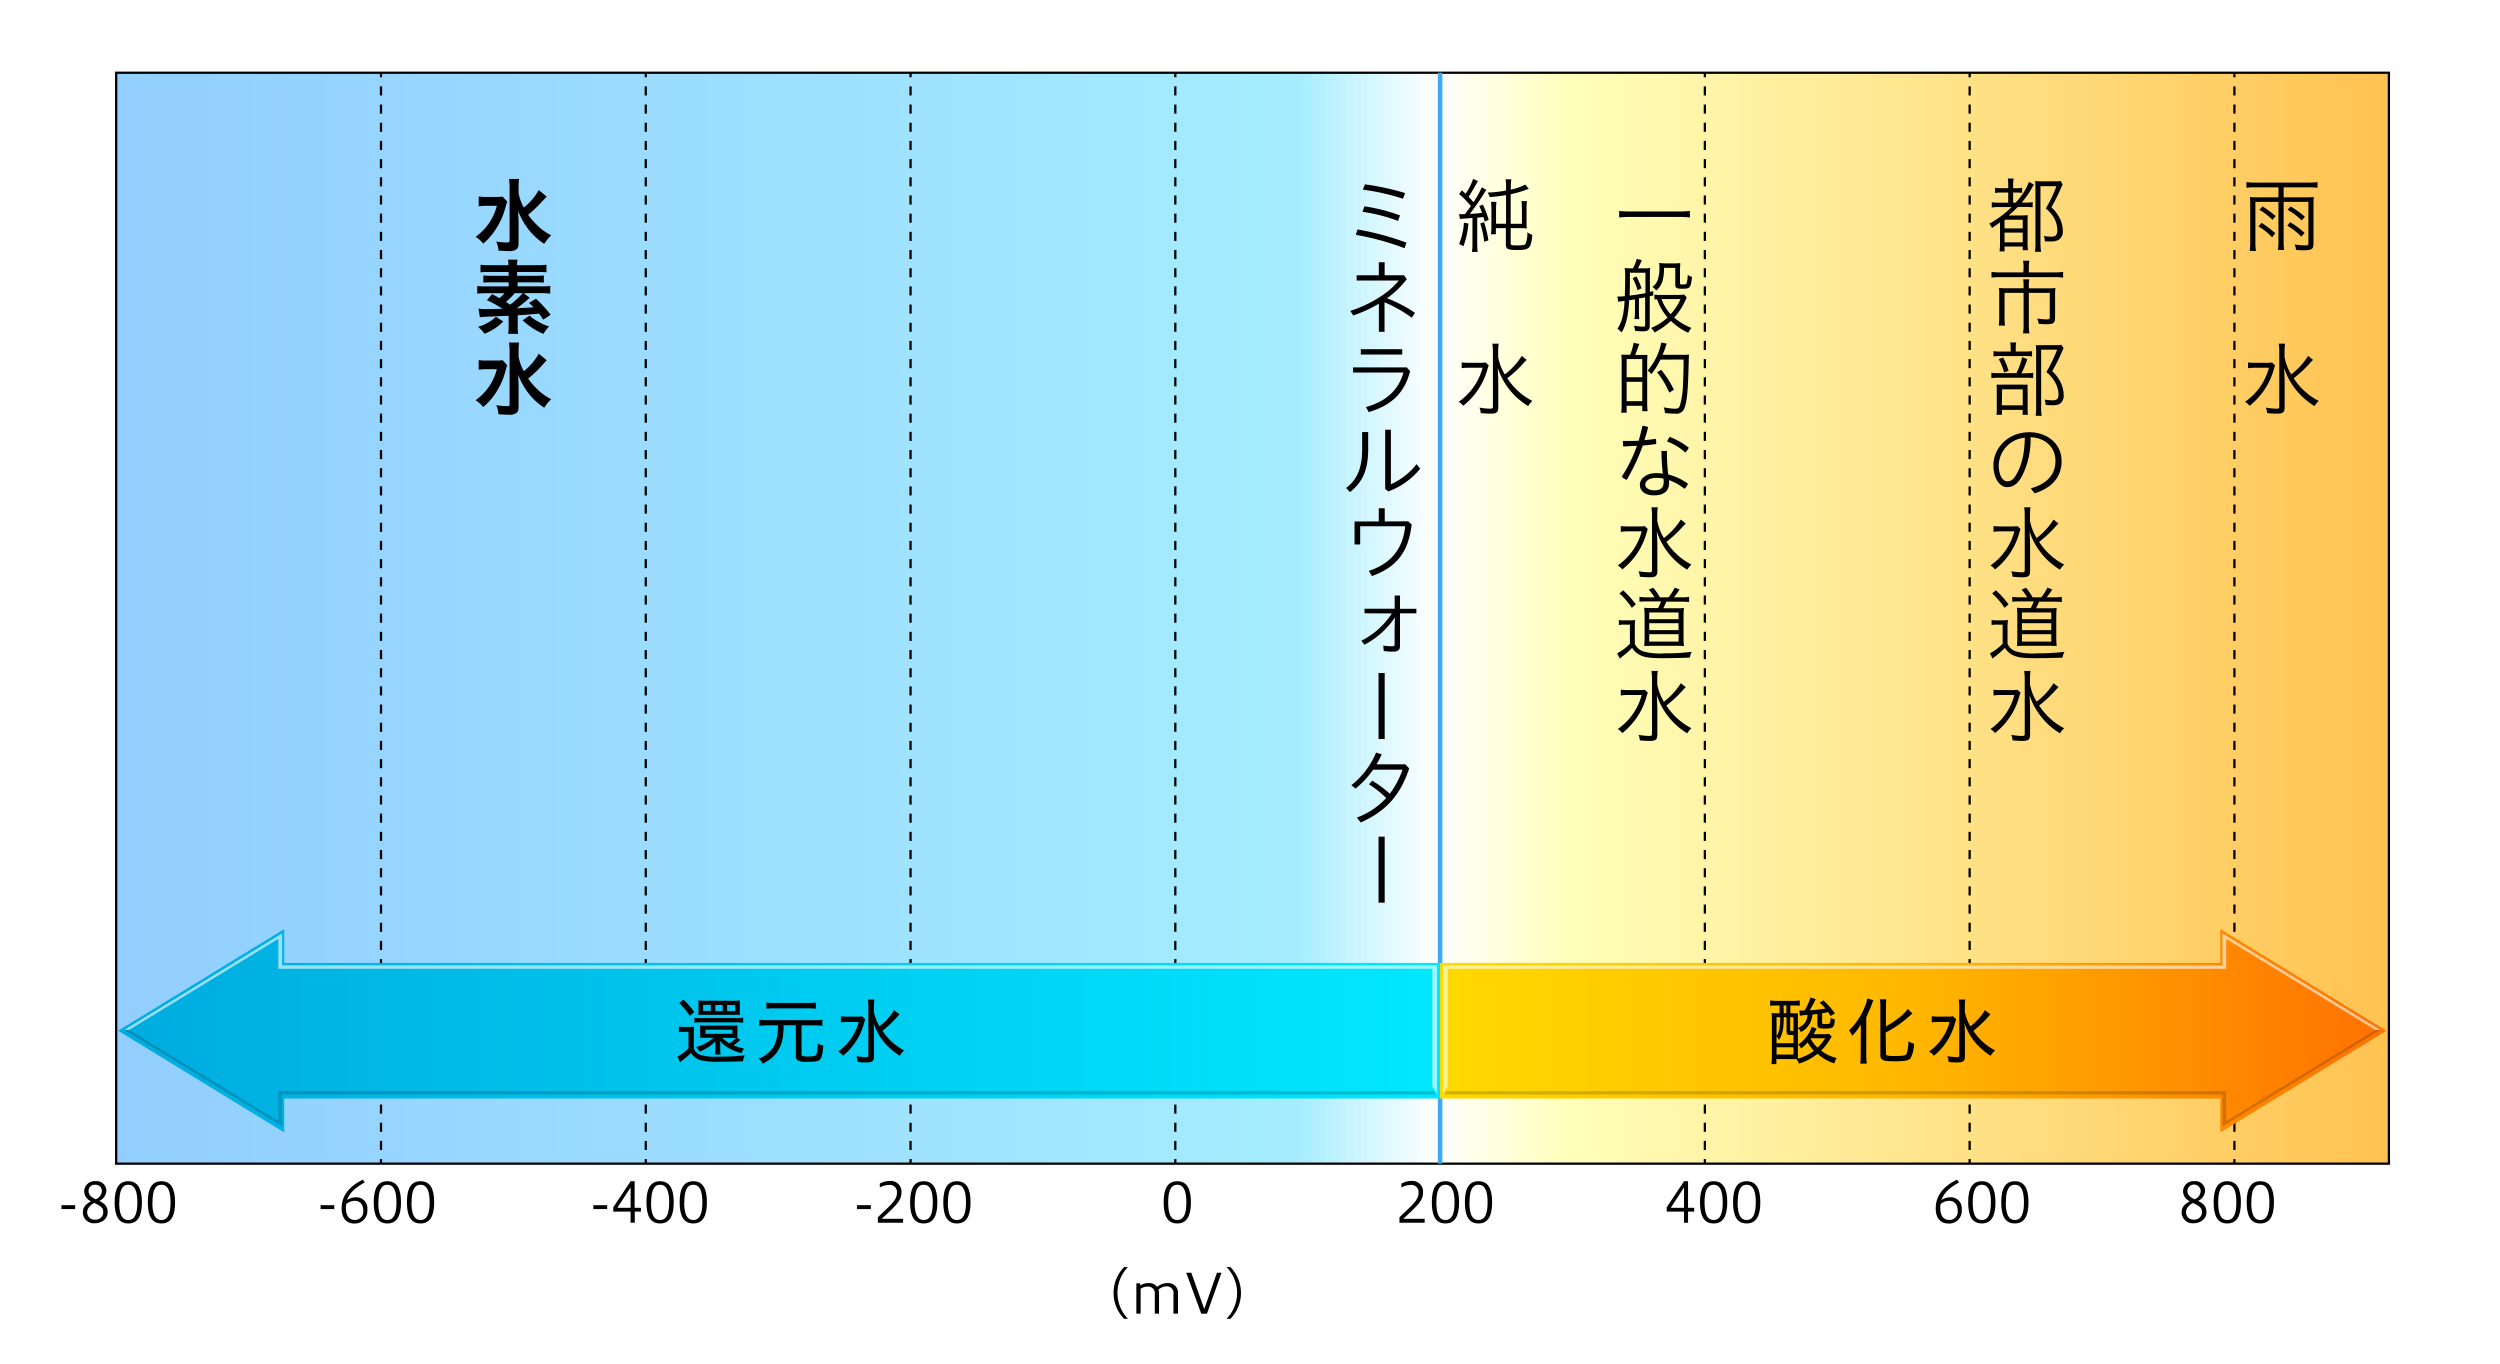 <svg xmlns="http://www.w3.org/2000/svg" xmlns:xlink="http://www.w3.org/1999/xlink" viewBox="0 0 550 300"><defs><style>.cls-1,.cls-7{fill:#fff;}.cls-2,.cls-3,.cls-4{stroke:#000;stroke-width:0.5px;}.cls-2,.cls-3,.cls-4,.cls-5{stroke-miterlimit:10;}.cls-2{fill:url(#名称未設定グラデーション_54);}.cls-3,.cls-4,.cls-5{fill:none;}.cls-4{stroke-dasharray:2 2;}.cls-5{stroke:#3fa9f5;}.cls-6{fill:url(#linear-gradient);}.cls-7{opacity:0.6;}.cls-8{opacity:0.17;}.cls-9{fill:#020202;}.cls-10{fill:url(#名称未設定グラデーション_14);}</style><linearGradient id="名称未設定グラデーション_54" x1="25.57" y1="136" x2="525.57" y2="136" gradientTransform="translate(551.13 272) rotate(180)" gradientUnits="userSpaceOnUse"><stop offset="0" stop-color="#92ceff"/><stop offset="0.52" stop-color="#a5edff"/><stop offset="0.58" stop-color="#fff"/><stop offset="0.64" stop-color="#ffffba"/><stop offset="1" stop-color="#ffc250"/></linearGradient><linearGradient id="linear-gradient" x1="256.11" y1="226.76" x2="546.9" y2="226.76" gradientTransform="matrix(-1, 0, 0, 1, 572.9, 0)" gradientUnits="userSpaceOnUse"><stop offset="0" stop-color="#00e8ff"/><stop offset="1" stop-color="#00abdf"/></linearGradient><linearGradient id="名称未設定グラデーション_14" x1="316.81" y1="226.76" x2="525" y2="226.76" gradientUnits="userSpaceOnUse"><stop offset="0" stop-color="#ffd900"/><stop offset="0.5" stop-color="#ffb700"/><stop offset="1" stop-color="#ff7100"/></linearGradient></defs><title>qa1_12</title><g id="レイヤー_2" data-name="レイヤー 2"><g id="レイヤー_2-2" data-name="レイヤー 2"><rect class="cls-1" width="550" height="300"/><rect class="cls-2" x="25.57" y="16" width="500" height="240" transform="translate(551.13 272) rotate(-180)"/><line class="cls-3" x1="491.57" y1="16" x2="491.57" y2="17"/><line class="cls-4" x1="491.57" y1="19" x2="491.57" y2="254"/><line class="cls-3" x1="491.57" y1="255" x2="491.57" y2="256"/><line class="cls-3" x1="433.32" y1="16" x2="433.32" y2="17"/><line class="cls-4" x1="433.32" y1="19" x2="433.32" y2="254"/><line class="cls-3" x1="433.32" y1="255" x2="433.32" y2="256"/><line class="cls-3" x1="375.07" y1="16" x2="375.07" y2="17"/><line class="cls-4" x1="375.07" y1="19" x2="375.07" y2="254"/><line class="cls-3" x1="375.07" y1="255" x2="375.07" y2="256"/><line class="cls-5" x1="316.82" y1="16" x2="316.82" y2="256"/><line class="cls-3" x1="258.57" y1="16" x2="258.57" y2="17"/><line class="cls-4" x1="258.57" y1="19" x2="258.57" y2="254"/><line class="cls-3" x1="258.57" y1="255" x2="258.57" y2="256"/><line class="cls-3" x1="200.32" y1="16" x2="200.32" y2="17"/><line class="cls-4" x1="200.32" y1="19" x2="200.32" y2="254"/><line class="cls-3" x1="200.32" y1="255" x2="200.32" y2="256"/><line class="cls-3" x1="142.07" y1="16" x2="142.07" y2="17"/><line class="cls-4" x1="142.07" y1="19" x2="142.07" y2="254"/><line class="cls-3" x1="142.07" y1="255" x2="142.07" y2="256"/><line class="cls-3" x1="83.82" y1="16" x2="83.82" y2="17"/><line class="cls-4" x1="83.82" y1="19" x2="83.82" y2="254"/><line class="cls-3" x1="83.82" y1="255" x2="83.82" y2="256"/><path d="M262,264.51c0,3.06-.93,4.65-3,4.65s-3-1.55-3-4.65.94-4.64,3-4.64S262,261.44,262,264.51Zm-5,0c0,2.51.55,3.89,2,3.89s2-1.38,2-3.89-.59-3.86-2-3.86S257,262,257,264.51Z"/><path d="M307.88,269v-1.19c2.63-2.58,4.2-3.7,4.2-5.37a1.58,1.58,0,0,0-1.77-1.75,4.3,4.3,0,0,0-2,.56v-.86a4.81,4.81,0,0,1,2.34-.59,2.35,2.35,0,0,1,2.41,2.65c0,1.8-1.41,2.92-4.33,5.69h4.7V269Z"/><path d="M321,264.51c0,3.06-.93,4.65-3,4.65s-3-1.55-3-4.65.94-4.64,3-4.64S321,261.44,321,264.51Zm-5,0c0,2.51.55,3.89,2,3.89s2-1.38,2-3.89-.59-3.86-2-3.86S316,262,316,264.51Z"/><path d="M328.27,264.51c0,3.06-.94,4.65-3,4.65s-3-1.55-3-4.65.93-4.64,3-4.64S328.27,261.44,328.27,264.51Zm-5,0c0,2.51.56,3.89,2,3.89s2-1.38,2-3.89-.58-3.86-2-3.86S323.3,262,323.3,264.51Z"/><path d="M188.53,265.14h3.05V266h-3.05Z"/><path d="M193.13,269v-1.19c2.63-2.58,4.2-3.7,4.2-5.37a1.58,1.58,0,0,0-1.77-1.75,4.3,4.3,0,0,0-2,.56v-.86a4.81,4.81,0,0,1,2.34-.59,2.35,2.35,0,0,1,2.41,2.65c0,1.8-1.41,2.92-4.33,5.69h4.7V269Z"/><path d="M206.22,264.51c0,3.06-.93,4.65-3,4.65s-3-1.55-3-4.65.94-4.64,3-4.64S206.22,261.44,206.22,264.51Zm-5,0c0,2.51.55,3.89,2,3.89s2-1.38,2-3.89-.59-3.86-2-3.86S201.26,262,201.26,264.51Z"/><path d="M213.52,264.51c0,3.06-.94,4.65-3,4.65s-3-1.55-3-4.65.93-4.64,3-4.64S213.52,261.44,213.52,264.51Zm-5,0c0,2.51.56,3.89,2,3.89s2-1.38,2-3.89-.58-3.86-2-3.86S208.55,262,208.55,264.51Z"/><path d="M247.31,290.14a8.15,8.15,0,0,1,0-11.39h.85a8.15,8.15,0,0,0,0,11.39Z"/><path d="M250,289v-6.66h.84v.48a3.36,3.36,0,0,1,1.85-.54,2.14,2.14,0,0,1,1.87.85,3.48,3.48,0,0,1,2.32-.85,2.14,2.14,0,0,1,2.28,2.39V289h-1v-4.31A1.44,1.44,0,0,0,256.7,283a2.61,2.61,0,0,0-1.82.71,3.68,3.68,0,0,1,.11.92V289h-.94v-4.31a1.44,1.44,0,0,0-1.5-1.64,2.7,2.7,0,0,0-1.61.49V289Z"/><path d="M264.27,289l-3.3-9h1.12l2.85,8,2.79-8h1l-3.19,9Z"/><path d="M269.83,290.14a8.12,8.12,0,0,0,0-11.39h.85a8.12,8.12,0,0,1,0,11.39Z"/><path d="M370.48,269v-2.45h-3.81v-.94l3.82-5.74h.88v5.84h1.35v.84h-1.35V269Zm0-3.29v-4.48l-2.91,4.48Z"/><path d="M380,264.51c0,3.06-.93,4.65-3,4.65s-3-1.55-3-4.65.94-4.64,3-4.64S380,261.44,380,264.51Zm-5,0c0,2.51.55,3.89,2,3.89s2-1.38,2-3.89-.59-3.86-2-3.86S375,262,375,264.51Z"/><path d="M387.27,264.51c0,3.06-.94,4.65-3,4.65s-3-1.55-3-4.65.93-4.64,3-4.64S387.27,261.44,387.27,264.51Zm-5,0c0,2.51.56,3.89,2,3.89s2-1.38,2-3.89-.58-3.86-2-3.86S382.3,262,382.3,264.51Z"/><path d="M130.53,265.14h3.05V266h-3.05Z"/><path d="M138.73,269v-2.45h-3.81v-.94l3.82-5.74h.88v5.84H141v.84h-1.35V269Zm0-3.29v-4.48l-2.91,4.48Z"/><path d="M148.22,264.51c0,3.06-.93,4.65-3,4.65s-3-1.55-3-4.65.94-4.64,3-4.64S148.22,261.44,148.22,264.51Zm-5,0c0,2.51.55,3.89,2,3.89s2-1.38,2-3.89-.59-3.86-2-3.86S143.26,262,143.26,264.51Z"/><path d="M155.52,264.51c0,3.06-.94,4.65-3,4.65s-3-1.55-3-4.65.93-4.64,3-4.64S155.52,261.44,155.52,264.51Zm-5,0c0,2.51.56,3.89,2,3.89s2-1.38,2-3.89-.58-3.86-2-3.86S150.55,262,150.55,264.51Z"/><path d="M431,260.14c-2.05,1.1-3.32,2.28-3.9,3.88a3.61,3.61,0,0,1,2-.62,2.42,2.42,0,0,1,2.48,2.73,2.77,2.77,0,0,1-2.88,3.05c-2,0-2.84-1.46-2.84-3.31,0-2.68,1.51-4.81,4.68-6.34Zm-4.14,5.53c0,1.9.76,2.72,2,2.72a1.82,1.82,0,0,0,1.83-2.05c0-1.21-.57-2.16-1.91-2.16a3.08,3.08,0,0,0-1.82.69A4,4,0,0,0,426.84,265.67Z"/><path d="M439,264.51c0,3.06-.93,4.65-3,4.65s-3-1.55-3-4.65.94-4.64,3-4.64S439,261.44,439,264.51Zm-5,0c0,2.51.55,3.89,2,3.89s2-1.38,2-3.89-.59-3.86-2-3.86S434,262,434,264.51Z"/><path d="M446.27,264.51c0,3.06-.94,4.65-3,4.65s-3-1.55-3-4.65.93-4.64,3-4.64S446.27,261.44,446.27,264.51Zm-5,0c0,2.51.56,3.89,2,3.89s2-1.38,2-3.89-.58-3.86-2-3.86S441.3,262,441.3,264.51Z"/><path d="M70.53,265.14h3V266h-3Z"/><path d="M80.23,260.14c-2,1.1-3.32,2.28-3.9,3.88a3.61,3.61,0,0,1,2-.62,2.42,2.42,0,0,1,2.48,2.73A2.77,2.77,0,0,1,78,269.18c-2,0-2.84-1.46-2.84-3.31,0-2.68,1.51-4.81,4.68-6.34Zm-4.14,5.53c0,1.9.76,2.72,2,2.72a1.82,1.82,0,0,0,1.83-2.05c0-1.21-.57-2.16-1.91-2.16a3.08,3.08,0,0,0-1.82.69A4,4,0,0,0,76.09,265.67Z"/><path d="M88.22,264.51c0,3.06-.93,4.65-3,4.65s-3-1.55-3-4.65.94-4.64,3-4.64S88.22,261.44,88.22,264.51Zm-5,0c0,2.51.55,3.89,2,3.89s2-1.38,2-3.89-.59-3.86-2-3.86S83.26,262,83.26,264.51Z"/><path d="M95.52,264.51c0,3.06-.94,4.65-3,4.65s-3-1.55-3-4.65.93-4.64,3-4.64S95.52,261.44,95.52,264.51Zm-5,0c0,2.51.56,3.89,2,3.89s2-1.38,2-3.89-.58-3.86-2-3.86S90.55,262,90.55,264.51Z"/><path d="M13.53,265.14h3V266h-3Z"/><path d="M18.52,262.08A2.28,2.28,0,0,1,21,259.86a2.14,2.14,0,0,1,2.4,2.12,2.56,2.56,0,0,1-1.55,2.21c1,.53,1.84,1.06,1.84,2.52s-1.34,2.41-2.85,2.41a2.41,2.41,0,0,1-2.61-2.39c0-1.29.8-1.86,1.79-2.46A2.44,2.44,0,0,1,18.52,262.08Zm.66,4.61A1.6,1.6,0,0,0,21,268.32a1.62,1.62,0,0,0,1.72-1.58c0-1-.44-1.37-2-2.09C19.62,265.25,19.18,266,19.18,266.69Zm3.22-4.56a1.36,1.36,0,0,0-1.48-1.48A1.34,1.34,0,0,0,19.48,262c0,.74.42,1.32,1.6,1.84A2.1,2.1,0,0,0,22.4,262.13Z"/><path d="M31.22,264.51c0,3.06-.93,4.65-3,4.65s-3-1.55-3-4.65.94-4.64,3-4.64S31.22,261.44,31.22,264.51Zm-5,0c0,2.51.55,3.89,2,3.89s2-1.38,2-3.89-.59-3.86-2-3.86S26.26,262,26.26,264.51Z"/><path d="M38.52,264.51c0,3.06-.94,4.65-3,4.65s-3-1.55-3-4.65.93-4.64,3-4.64S38.52,261.44,38.52,264.51Zm-5,0c0,2.51.56,3.89,2,3.89s2-1.38,2-3.89-.58-3.86-2-3.86S33.55,262,33.55,264.51Z"/><path d="M480.27,262.08a2.28,2.28,0,0,1,2.46-2.22,2.13,2.13,0,0,1,2.39,2.12,2.55,2.55,0,0,1-1.54,2.21c1,.53,1.84,1.06,1.84,2.52s-1.34,2.41-2.85,2.41a2.41,2.41,0,0,1-2.61-2.39c0-1.29.8-1.86,1.79-2.46A2.44,2.44,0,0,1,480.27,262.08Zm.66,4.61a1.6,1.6,0,0,0,1.78,1.63,1.62,1.62,0,0,0,1.72-1.58c0-1-.44-1.37-2-2.09C481.37,265.25,480.93,266,480.93,266.69Zm3.22-4.56a1.46,1.46,0,0,0-2.92-.13c0,.74.42,1.32,1.6,1.84A2.1,2.1,0,0,0,484.15,262.13Z"/><path d="M493,264.51c0,3.06-.93,4.65-3,4.65s-3-1.55-3-4.65.94-4.64,3-4.64S493,261.44,493,264.51Zm-5,0c0,2.51.55,3.89,2,3.89s2-1.38,2-3.89-.59-3.86-2-3.86S488,262,488,264.51Z"/><path d="M500.27,264.51c0,3.06-.94,4.65-3,4.65s-3-1.55-3-4.65.93-4.64,3-4.64S500.27,261.44,500.27,264.51Zm-5,0c0,2.51.56,3.89,2,3.89s2-1.38,2-3.89-.58-3.86-2-3.86S495.3,262,495.3,264.51Z"/><path d="M298.66,50.48a61.6,61.6,0,0,1,10.76,2.9L309,54.61a56.74,56.74,0,0,0-10.73-2.94Zm1.51-5.09a38.7,38.7,0,0,1,7.83,2l-.43,1.21a37,37,0,0,0-7.82-2Zm.11-4.83a56.36,56.36,0,0,1,8.84,1.91l-.45,1.26a48.05,48.05,0,0,0-8.83-2Z"/><path d="M304.6,73h-1.25V66.81a29,29,0,0,1-5.65,2.59l-.63-1c4.54-1.48,8.54-4,10.66-6.68h-9.26V60.56h4.87V57.7h1.28v2.86h4.26l.61.88a21.74,21.74,0,0,1-4.33,4.18,29.71,29.71,0,0,1,6.13,3.2l-.7,1.08a29.36,29.36,0,0,0-6-3.4Z"/><path d="M310.23,81.66c-1.24,4.79-4.07,7.51-9.11,9l-.63-1.11c4.56-1.24,7.22-3.84,8.27-7.6H297.68V80.83h11.81Zm-1.74-4.83V78h-9.11V76.83Z"/><path d="M301,95.05v3.69c0,4.43-1.1,7.24-4,9.52l-.86-.91c2.45-1.82,3.53-4.42,3.53-8.45V95.05Zm5-.51v12a14.94,14.94,0,0,0,5.65-4.43l.79,1a16.17,16.17,0,0,1-7,5l-.7-.52V94.54Z"/><path d="M309.8,114.69l.76.72c-.67,5.85-3.12,9.32-8.74,11.32l-.68-1.13c5-1.64,7.53-5,8-9.82h-9.9v4H298v-5.06h5.33v-2.9h1.31v2.9Z"/><path d="M300.19,134.92v-1h6.64l0-2.91,1.17,0,0,2.93h3.6v1H308l0,7.13c0,1-.52,1.3-1.69,1.3a13.47,13.47,0,0,1-1.88-.15l-.12-1.19a12.68,12.68,0,0,0,1.92.15c.47,0,.58-.06.58-.45l0-3.51.07-2.38a18.24,18.24,0,0,1-6.71,6l-.67-.88a17.06,17.06,0,0,0,6.7-6Z"/><path d="M304.63,148.07v14.52h-1.35V148.07Z"/><path d="M298.51,179.87a16.54,16.54,0,0,0,6.45-4.31,22,22,0,0,0-3.78-3l.7-.81a23.32,23.32,0,0,1,3.87,2.86,19,19,0,0,0,2.81-5.29h-6.47a20.11,20.11,0,0,1-3.87,4.17l-.92-.75a17.73,17.73,0,0,0,5.44-7.17l1.23.4a14.83,14.83,0,0,1-1.17,2.19h6.39l.83.9c-2.09,6.36-5.57,9.6-10.66,11.89Z"/><path d="M304.63,184.07v14.52h-1.35V184.07Z"/><path d="M111.6,44.36a10.07,10.07,0,0,0-.38,1.19,16,16,0,0,1-2.23,5,13.23,13.23,0,0,1-2.69,3.05,6.49,6.49,0,0,0-1.67-1.5,11.75,11.75,0,0,0,2.58-2.5,11.91,11.91,0,0,0,2.1-4.32h-2.23a11.87,11.87,0,0,0-1.77.11V43.23a12.36,12.36,0,0,0,1.88.09H109a9.36,9.36,0,0,0,1.57-.08Zm8.68-1.12s-.33.36-.94,1a26.31,26.31,0,0,1-3.15,3,15.93,15.93,0,0,0,2,2.32,11.55,11.55,0,0,0,3.08,2.2,9.37,9.37,0,0,0-1.54,1.89,14.65,14.65,0,0,1-3-2.61A15.67,15.67,0,0,1,114,46.43c.07,1.77.09,2.16.09,2.76V53.4c0,.79-.11,1.15-.43,1.42a2.58,2.58,0,0,1-1.7.42c-.66,0-1.6-.06-2.3-.11a5.75,5.75,0,0,0-.49-2,15.15,15.15,0,0,0,2.29.22c.54,0,.65-.07.65-.45V41.21a13.36,13.36,0,0,0-.13-1.85h2.23a11.33,11.33,0,0,0-.12,1.85v1.26a10.28,10.28,0,0,0,1.15,3.19,12.88,12.88,0,0,0,3.28-3.84Z"/><path d="M116.55,65.53c-.29.23-.34.29-.59.49-.81.7-1.34,1.11-2.27,1.8l3.69-.22c-.31-.31-.49-.47-1-.95l1.53-.94a28.1,28.1,0,0,1,3.23,3.53l-1.63,1.08c-.45-.67-.57-.85-.91-1.32-2.42.22-2.42.22-4.7.36v2.31a9.68,9.68,0,0,0,.1,1.78h-2.21a9.4,9.4,0,0,0,.11-1.78v-2.2l-5.08.22a6.43,6.43,0,0,0-1.24.11l-.31-1.91A11.91,11.91,0,0,0,107,68c.52,0,.52,0,3.53-.07a22.67,22.67,0,0,0-3.4-1.88l1.13-1.35c.79.42,1,.54,1.62.89A8.33,8.33,0,0,0,111,64.5h-4a15.76,15.76,0,0,0-2,.11V62.92a11.94,11.94,0,0,0,1.83.09h5.08v-.9H108a15.65,15.65,0,0,0-1.66.07V60.6a14.91,14.91,0,0,0,1.66.07h3.9v-.83h-4.35a16.66,16.66,0,0,0-1.84.07V58.24a15.29,15.29,0,0,0,2,.11h4.14a5.54,5.54,0,0,0-.09-1.23h2.11a4.51,4.51,0,0,0-.11,1.23h4.41a14.47,14.47,0,0,0,2.05-.11v1.67a17.43,17.43,0,0,0-1.83-.07h-4.63v.83H118a14.41,14.41,0,0,0,1.64-.07v1.58a15.24,15.24,0,0,0-1.64-.07h-4.12V63h5.33a12.25,12.25,0,0,0,1.84-.09v1.69a17.31,17.31,0,0,0-2-.11H115.2Zm-5.82,5.19a11.73,11.73,0,0,1-4.15,2.71,6.71,6.71,0,0,0-1.43-1.53,9.5,9.5,0,0,0,2.22-.93,7.27,7.27,0,0,0,1.71-1.28Zm2.52-6.22a18.57,18.57,0,0,1-1.94,1.93l.92.59A17.76,17.76,0,0,0,115,64.5Zm3.25,4.94a9.31,9.31,0,0,0,2,1.37,10.6,10.6,0,0,0,2.3,1,9.37,9.37,0,0,0-1.24,1.65,15.08,15.08,0,0,1-4.58-3Z"/><path d="M111.6,80.36a10.07,10.07,0,0,0-.38,1.19,16,16,0,0,1-2.23,5,13.23,13.23,0,0,1-2.69,3,6.49,6.49,0,0,0-1.67-1.5,11.75,11.75,0,0,0,2.58-2.5,11.91,11.91,0,0,0,2.1-4.32h-2.23a11.87,11.87,0,0,0-1.77.11V79.23a12.36,12.36,0,0,0,1.88.09H109a9.36,9.36,0,0,0,1.57-.08Zm8.68-1.12s-.33.36-.94,1.05a26.31,26.31,0,0,1-3.15,3,15.93,15.93,0,0,0,2,2.32,11.55,11.55,0,0,0,3.08,2.2,9.37,9.37,0,0,0-1.54,1.89,14.65,14.65,0,0,1-3-2.61A15.67,15.67,0,0,1,114,82.43c.07,1.77.09,2.16.09,2.76V89.4c0,.79-.11,1.15-.43,1.42a2.58,2.58,0,0,1-1.7.42c-.66,0-1.6-.06-2.3-.11a5.75,5.75,0,0,0-.49-2,15.15,15.15,0,0,0,2.29.22c.54,0,.65-.07.65-.45V77.21a13.36,13.36,0,0,0-.13-1.85h2.23a11.33,11.33,0,0,0-.12,1.85v1.26a10.28,10.28,0,0,0,1.15,3.19,12.88,12.88,0,0,0,3.28-3.84Z"/><path d="M322.84,46.34c.15-.16.4-.52.76-1-.16-.19-.18-.2-.32-.38A18.16,18.16,0,0,0,321,42.7l.61-.82c.45.39.54.48.81.75a12.63,12.63,0,0,0,1.66-3.26l1.08.47c-.16.25-.16.25-.36.6-.74,1.33-1.21,2.12-1.71,2.86.49.5.68.72,1.08,1.17A21.16,21.16,0,0,0,326,41.21l1,.56c-.16.23-.21.32-.45.68a51.49,51.49,0,0,1-3.19,4.61c1.23-.07,1.54-.09,2.69-.23a10.72,10.72,0,0,0-.63-1.5l.81-.32a22,22,0,0,1,1.28,3.35l-.89.39c-.12-.55-.18-.7-.27-1l-1.36.14v5.76a12.08,12.08,0,0,0,.1,1.77h-1.26a12,12,0,0,0,.11-1.77V47.94c-1.35.13-1.51.13-2,.17a3.31,3.31,0,0,0-.74.09L321,47.08a6,6,0,0,0,.68.05l.58,0,.31-.37Zm.22,2.83a19.34,19.34,0,0,1-1.1,5l-.95-.51A15.21,15.21,0,0,0,322.07,49Zm3.44-.29a23.43,23.43,0,0,1,.95,4l-.93.3a18.76,18.76,0,0,0-.87-4Zm5.85-7.17a11,11,0,0,0,3.21-1.11l.77.95c-.14.06-.25.07-.29.09s-.29.11-.61.22a21.51,21.51,0,0,1-3.08.86v6.52h2.47V45.77a13,13,0,0,0-.09-1.52h1.2a12,12,0,0,0-.09,1.53v2.88a14.85,14.85,0,0,0,.06,1.61,10.65,10.65,0,0,0-1.68-.08h-1.87v3.28c0,.47.15.52,1.46.52s1.66-.1,1.84-.39a6.66,6.66,0,0,0,.37-2.49,3.34,3.34,0,0,0,1.09.54c-.28,3-.62,3.35-3.32,3.35-2.07,0-2.5-.21-2.5-1.22V50.19h-2.2v1.35H328a10.28,10.28,0,0,0,.11-1.6V46a14.27,14.27,0,0,0-.09-1.59h1.2a12.69,12.69,0,0,0-.09,1.55v3.26h2.2v-6.3c-1.37.23-2.07.32-3.6.45a3,3,0,0,0-.47-1,26.94,26.94,0,0,0,4.07-.45v-1a8.11,8.11,0,0,0-.11-1.46h1.28a8.52,8.52,0,0,0-.11,1.48Z"/><path d="M327.53,80.4a7.59,7.59,0,0,0-.36,1.09,15.43,15.43,0,0,1-5.26,7.78,4.17,4.17,0,0,0-1-.88,13.21,13.21,0,0,0,5.26-7.49h-2.92a9.88,9.88,0,0,0-1.68.11V79.73a13.49,13.49,0,0,0,1.71.09h1.9a11.16,11.16,0,0,0,1.67-.07Zm7.85-.74a26,26,0,0,1-3.77,3.55,14.31,14.31,0,0,0,5.51,5,5.28,5.28,0,0,0-.93,1.12,15.48,15.48,0,0,1-6.7-8.41c.09,1.35.13,2.61.13,3.46v5.22c0,1.1-.37,1.4-1.63,1.4a21.06,21.06,0,0,1-2.23-.12,3.21,3.21,0,0,0-.29-1.21,15,15,0,0,0,2.38.24c.49,0,.59-.09.59-.51v-12a13,13,0,0,0-.12-1.79h1.39a12,12,0,0,0-.11,1.77v1.22a11.41,11.41,0,0,0,1.46,3.77,15.33,15.33,0,0,0,3.72-4.06l1.1.87c-.13.11-.18.18-.25.23l-.06.07Z"/><path d="M371.78,47.85a16.39,16.39,0,0,0-2.32-.12H358.58a19.26,19.26,0,0,0-2.36.12V46.4a16.11,16.11,0,0,0,2.36.12h10.88a16.87,16.87,0,0,0,2.32-.12Z"/><path d="M359.18,65.94c-.31.06-.4.06-.76.11-.18,3.33-.68,5.46-1.66,7.11a3.57,3.57,0,0,0-.93-.82c1-1.5,1.4-3.12,1.58-6.14a12.1,12.1,0,0,0-1.38.21l-.22-1.17.36,0c.32,0,.76,0,1.3-.09,0-1.33.07-2.11.07-4.2a12.85,12.85,0,0,0-.11-2,10.14,10.14,0,0,0,1.49.09h.33a8.73,8.73,0,0,0,.83-2.09l1.13.29c-.25.58-.61,1.33-.86,1.8h1.24a8.91,8.91,0,0,0,1.46-.09,7.73,7.73,0,0,0-.07,1.26v4l.73-.16,0,.94-.77.18v6.44c0,.94-.38,1.28-1.41,1.28a13.49,13.49,0,0,1-1.83-.12,3.81,3.81,0,0,0-.24-1.12,13.15,13.15,0,0,0,2.11.22c.3,0,.36-.06.36-.45v-6c-.56.1-.9.18-1,.18l-.36,0v2.9a14.13,14.13,0,0,0,.07,1.69h-1.06a10.45,10.45,0,0,0,.11-1.69V65.85ZM362,60h-3.42v1.19c0,1.33,0,3.11-.08,3.85,1.34-.18,2.38-.34,3.5-.54Zm-2,.79a16.6,16.6,0,0,1,1.15,2.63l-.9.43a11.91,11.91,0,0,0-1.06-2.64Zm11.09,4.67a3.82,3.82,0,0,0-.25.5,14.34,14.34,0,0,1-2.52,3.91,12.67,12.67,0,0,0,3.8,2.27,4.49,4.49,0,0,0-.71,1.08,13.74,13.74,0,0,1-3.81-2.62A17,17,0,0,1,364,73.15a3.66,3.66,0,0,0-.77-1,12.15,12.15,0,0,0,3.64-2.29,12.29,12.29,0,0,1-2.31-4h-.21l-.22,0a.6.6,0,0,0-.16,0V64.81a7.88,7.88,0,0,0,1.42.07h3.82a7.91,7.91,0,0,0,1.31-.09Zm-5-6.54c0,2.57-.5,4-1.73,5a2.77,2.77,0,0,0-.84-.79,3.3,3.3,0,0,0,1.26-1.82,8.64,8.64,0,0,0,.3-2.43,4.91,4.91,0,0,0-.09-1c.42,0,1,.07,1.48.07h1.66a14.56,14.56,0,0,0,1.53-.07c0,.4-.06.94-.06,1.66v2.72c0,.3,0,.32.72.32.52,0,.65-.05.76-.31a8.71,8.71,0,0,0,.23-1.81,2.49,2.49,0,0,0,.94.46c-.29,2.42-.42,2.6-2.07,2.6-1.39,0-1.62-.15-1.62-1V58.94Zm-.56,6.88a10.17,10.17,0,0,0,2,3.33,11.52,11.52,0,0,0,2.18-3.33Z"/><path d="M358.62,78.09a11.85,11.85,0,0,0,.76-2.66l1.26.23c-.31.92-.6,1.71-.9,2.43h1.15l.45,0h.59l.51,0c0,.43-.06.93-.06,1.55v9a16.56,16.56,0,0,0,.09,1.82H361.3V89.27h-3.44V90.8h-1.19a15.9,15.9,0,0,0,.09-2.14V79.73a11.68,11.68,0,0,0-.07-1.69c.24,0,.78,0,1.06,0h.87ZM357.86,83h3.44v-4h-3.44Zm0,5.27h3.44V84h-3.44Zm7.44-9.16a15.9,15.9,0,0,1-2,3.2,3.85,3.85,0,0,0-.82-.79,13.35,13.35,0,0,0,3-6.16l1.21.24a4.77,4.77,0,0,0-.24.66,18.79,18.79,0,0,1-.68,1.8h4.28A9,9,0,0,0,371.6,78a8,8,0,0,0-.07,1.12c-.16,7.06-.4,9.36-1,10.78A1.81,1.81,0,0,1,368.56,91c-.65,0-1.14,0-2.27-.14a3.63,3.63,0,0,0-.29-1.25,14.3,14.3,0,0,0,2.5.31c.65,0,.89-.16,1.1-.74a19.56,19.56,0,0,0,.67-4.86c.07-1.37.11-2.59.12-5.22Zm1.94,7.27a18.88,18.88,0,0,0-2.68-4.48l.9-.54a21,21,0,0,1,2.79,4.39Z"/><path d="M361.34,93.68a3.6,3.6,0,0,1,1.24.29,24.94,24.94,0,0,1-.81,2.86c.88-.07,1.69-.16,2.52-.29a3.39,3.39,0,0,1,.07.7c0,.15,0,.29,0,.45-1,.13-1.93.24-2.94.33a44.6,44.6,0,0,1-3.55,7.56,3.39,3.39,0,0,1-1.09-.7,32.55,32.55,0,0,0,3.35-6.79c-1,0-2,.11-3,.14a5.13,5.13,0,0,1-.09-.86,2.06,2.06,0,0,1,0-.36h.84c.87,0,1.75,0,2.63-.05C360.82,95.89,361.1,94.76,361.34,93.68Zm10,12.71a2.39,2.39,0,0,1-.75,1.14,12.75,12.75,0,0,0-3.39-1.91c0,.3,0,.5,0,.68,0,1.86-1.35,2.68-3.3,2.68s-3.13-.91-3.13-2.36c0-1.29,1.39-2.53,3.55-2.53a8.78,8.78,0,0,1,1.49.12,47.84,47.84,0,0,1-.29-5c.22,0,.42,0,.63,0a5.28,5.28,0,0,1,.58,0,41.77,41.77,0,0,0,.27,5.16A12.8,12.8,0,0,1,371.31,106.39Zm-6.88-1.26c-1.83,0-2.5.81-2.5,1.49s.81,1.25,1.95,1.25c1.49,0,2.1-.61,2.1-1.84,0-.21,0-.45-.05-.74A8.19,8.19,0,0,0,364.43,105.13Zm7.08-6.66a3.66,3.66,0,0,1-.77,1.08,12.59,12.59,0,0,0-4-2.43,3.71,3.71,0,0,1,.59-1A16.25,16.25,0,0,1,371.51,98.47Z"/><path d="M362.53,116.4a7.59,7.59,0,0,0-.36,1.09,15.43,15.43,0,0,1-5.26,7.78,4.17,4.17,0,0,0-1-.88,13.21,13.21,0,0,0,5.26-7.49h-2.92a9.88,9.88,0,0,0-1.68.11v-1.28a13.49,13.49,0,0,0,1.71.09h1.9a11.16,11.16,0,0,0,1.67-.07Zm7.85-.74a26,26,0,0,1-3.77,3.55,14.31,14.31,0,0,0,5.51,5,5.28,5.28,0,0,0-.93,1.12,15.48,15.48,0,0,1-6.7-8.41c.09,1.35.13,2.61.13,3.46v5.22c0,1.1-.37,1.4-1.63,1.4a21.06,21.06,0,0,1-2.23-.12,3.21,3.21,0,0,0-.29-1.21,15,15,0,0,0,2.38.24c.49,0,.59-.09.59-.51v-12a13,13,0,0,0-.12-1.79h1.39a12,12,0,0,0-.11,1.77v1.22a11.41,11.41,0,0,0,1.46,3.77,15.33,15.33,0,0,0,3.72-4.06l1.1.87c-.13.11-.18.18-.25.23l-.06.07Z"/><path d="M356.15,136.4a7.14,7.14,0,0,0,1.35.08h.92a10.33,10.33,0,0,0,1.33-.08,13.13,13.13,0,0,0-.09,1.83v3.4a3.07,3.07,0,0,0,1.79,1.66,13.58,13.58,0,0,0,4.61.45,50,50,0,0,0,6.12-.34,4.71,4.71,0,0,0-.43,1.28c-1.86.07-4.42.12-6,.12-2.65,0-3.84-.16-4.84-.63a4.27,4.27,0,0,1-1.84-1.64,16.34,16.34,0,0,1-2.29,2l-.41.36-.6-1.15a11.44,11.44,0,0,0,2.81-2.11v-4.21h-1.15a6.17,6.17,0,0,0-1.28.09Zm.94-6.54a20.89,20.89,0,0,1,2.79,3.1l-.88.77a15.59,15.59,0,0,0-2.72-3.17Zm6.89,1.55a10.43,10.43,0,0,0-1.24-1.69l1-.42a15.76,15.76,0,0,1,1.44,2.11h1.91a11.7,11.7,0,0,0,1.35-2.13l1.06.4a14.82,14.82,0,0,1-1.24,1.73h1.62a9.22,9.22,0,0,0,1.72-.11v1.15a17.22,17.22,0,0,0-1.72-.09h-3.28c-.23.56-.41.94-.68,1.46h2.84a11.56,11.56,0,0,0,1.71-.07c-.05.41-.09,1.2-.09,1.78v4.79a17,17,0,0,0,.09,1.82,12,12,0,0,0-1.31-.06H363.5c-.61,0-1.46,0-1.75.06,0-.47.06-1.12.06-1.71v-5a15.59,15.59,0,0,0-.09-1.73,14.25,14.25,0,0,0,1.87.07h1.17a8.07,8.07,0,0,0,.66-1.46h-2.95a14.23,14.23,0,0,0-1.78.07V131.3a10.61,10.61,0,0,0,1.8.11Zm-1.15,9.74h6.45v-1.62h-6.45Zm0-4.93h6.45v-1.48h-6.45Zm0,2.41h6.45v-1.52h-6.45Z"/><path d="M362.53,152.4a7.59,7.59,0,0,0-.36,1.09,15.43,15.43,0,0,1-5.26,7.78,4.17,4.17,0,0,0-1-.88,13.21,13.21,0,0,0,5.26-7.49h-2.92a9.88,9.88,0,0,0-1.68.11v-1.28a13.49,13.49,0,0,0,1.71.09h1.9a11.16,11.16,0,0,0,1.67-.07Zm7.85-.74a26,26,0,0,1-3.77,3.55,14.31,14.31,0,0,0,5.51,5,5.28,5.28,0,0,0-.93,1.12,15.48,15.48,0,0,1-6.7-8.41c.09,1.35.13,2.61.13,3.46v5.22c0,1.1-.37,1.4-1.63,1.4a21.06,21.06,0,0,1-2.23-.12,3.21,3.21,0,0,0-.29-1.21,15,15,0,0,0,2.38.24c.49,0,.59-.09.59-.51v-12a13,13,0,0,0-.12-1.79h1.39a12,12,0,0,0-.11,1.77v1.22a11.41,11.41,0,0,0,1.46,3.77,15.33,15.33,0,0,0,3.72-4.06l1.1.87c-.13.11-.18.18-.25.23l-.06.07Z"/><path d="M440,45.55a9.76,9.76,0,0,0-1.81.11V44.49a11.19,11.19,0,0,0,1.81.1h1.81V42.36h-1.29a9.91,9.91,0,0,0-1.61.09V41.3a8.66,8.66,0,0,0,1.61.11h1.29v-.58a8.68,8.68,0,0,0-.1-1.56H443a8.26,8.26,0,0,0-.11,1.56v.58h.56a6.71,6.71,0,0,0,1.42-.11v1.13a11,11,0,0,0-1.35-.07h-.63v2.23h.54A13.8,13.8,0,0,0,446.38,40l1.1.63a4.3,4.3,0,0,0-.41.63,19.84,19.84,0,0,1-2.29,3.31h.56a11,11,0,0,0,1.85-.09v1.12a15.15,15.15,0,0,0-1.69-.07h-1.59a25.82,25.82,0,0,1-2,1.87h2.61a11.47,11.47,0,0,0,1.6-.07,17.73,17.73,0,0,0-.05,1.84v4.1a10.24,10.24,0,0,0,.09,1.77H445v-.81h-4v1.08H439.9A13.92,13.92,0,0,0,440,53.4V48.92c-.76.57-1,.73-1.77,1.24a2.6,2.6,0,0,0-.61-.94,21,21,0,0,0,4.93-3.67Zm1,4.7h4V48.34h-4Zm0,3.06h4V51.17h-4Zm12.78-12.75-.08.18c0,.07-.24.52-.62,1.39a33.76,33.76,0,0,1-1.78,3.47A7.93,7.93,0,0,1,453.13,48a6.31,6.31,0,0,1,.69,2.74,2.15,2.15,0,0,1-1,2.07,3.56,3.56,0,0,1-1.74.3c-.29,0-.72,0-1.21,0a3.65,3.65,0,0,0-.23-1.19,11.34,11.34,0,0,0,1.51.15,1.9,1.9,0,0,0,1.1-.24,1.55,1.55,0,0,0,.36-1.19,5.69,5.69,0,0,0-.81-2.84,7.56,7.56,0,0,0-1.73-1.94,27.18,27.18,0,0,0,2.34-4.9h-3.51V53a17.5,17.5,0,0,0,.13,2.4h-1.34a14.41,14.41,0,0,0,.11-2.41V41.44a16,16,0,0,0-.07-1.6c.47,0,.79.06,1.44.06H452a7,7,0,0,0,1.35-.08Z"/><path d="M445.19,58.85a7.86,7.86,0,0,0-.12-1.49h1.4a8,8,0,0,0-.13,1.49v1.08h5.55a11.52,11.52,0,0,0,2-.13v1.28a12.38,12.38,0,0,0-2-.11H440.13a13.33,13.33,0,0,0-2,.11V59.8a11.47,11.47,0,0,0,2,.13h5Zm0,4a8.24,8.24,0,0,0-.09-1.39h1.33a8.64,8.64,0,0,0-.09,1.41v.57h4.18a16.31,16.31,0,0,0,1.68-.07,9.47,9.47,0,0,0-.08,1.42v5.08c0,1.17-.36,1.46-1.78,1.46a13.3,13.3,0,0,1-1.83-.09,5.94,5.94,0,0,0-.31-1.17,14.21,14.21,0,0,0,2.05.2c.56,0,.7-.11.7-.53V64.43h-4.61v7a13.54,13.54,0,0,0,.13,1.92h-1.4a12.33,12.33,0,0,0,.12-1.92v-7H441v5.29a12,12,0,0,0,.11,1.91h-1.39a13.62,13.62,0,0,0,.11-1.89V64.79c0-.48,0-1.1-.08-1.44a16.73,16.73,0,0,0,1.7.07h3.74Z"/><path d="M445.66,82.12A10.12,10.12,0,0,0,447.3,82v1.19a11.11,11.11,0,0,0-1.6-.09h-5.93a12.09,12.09,0,0,0-1.67.09V82a9.17,9.17,0,0,0,1.69.09h3.82a14.72,14.72,0,0,0,1.26-3.51L446,79a17,17,0,0,1-1.3,3.15Zm-.25-4.78a11.25,11.25,0,0,0,1.64-.09v1.17a9.28,9.28,0,0,0-1.61-.09h-5.29a9.35,9.35,0,0,0-1.58.09V77.25a8.86,8.86,0,0,0,1.64.09h2.14v-.65a6.15,6.15,0,0,0-.11-1.35h1.33a6.34,6.34,0,0,0-.11,1.35v.65Zm-5,13.91h-1.19a10.07,10.07,0,0,0,.07-1.56v-3.6a11.94,11.94,0,0,0-.05-1.48,12.57,12.57,0,0,0,1.41,0h4.15a9.32,9.32,0,0,0,1.28,0,12.57,12.57,0,0,0,0,1.48v3.8a9.4,9.4,0,0,0,.07,1.36h-1.17V90.17h-4.52Zm.29-12.58a14.65,14.65,0,0,1,1.19,2.91l-1,.36A12.42,12.42,0,0,0,439.72,79Zm-.29,10.51H445V85.65h-4.54ZM454,76.58a5.18,5.18,0,0,0-.23.47,1,1,0,0,0-.05.16,6.9,6.9,0,0,0-.42.94,38.85,38.85,0,0,1-1.82,3.51,8.28,8.28,0,0,1,2,2.75,6.44,6.44,0,0,1,.52,2.47,2.07,2.07,0,0,1-.91,2,3.37,3.37,0,0,1-1.57.27c-.47,0-1,0-1.48-.07a3.5,3.5,0,0,0-.23-1.17,11.57,11.57,0,0,0,1.71.16c1,0,1.35-.33,1.35-1.26a5.48,5.48,0,0,0-.58-2.38,7.38,7.38,0,0,0-2.1-2.57,29.27,29.27,0,0,0,2.37-4.94h-3.51V89.47a10.33,10.33,0,0,0,.13,2h-1.33a13,13,0,0,0,.1-1.94v-12a16,16,0,0,0-.07-1.6,14,14,0,0,0,1.41,0h2.84a6.76,6.76,0,0,0,1.35-.07Z"/><path d="M446.78,107.44c3.62-1,5.42-3.12,5.42-6,0-3.33-2.56-5.16-5.48-5.25a17.59,17.59,0,0,1-2,8.78c-1,1.7-2,2.2-3.17,2.2-1.55,0-3-1.84-3-4.83,0-3.63,3.08-7.25,7.93-7.25,3.8,0,7.07,2.45,7.07,6.35,0,3.6-2.19,5.91-5.94,7.1Zm-7.06-5.06c0,2.37,1,3.51,1.85,3.51s1.43-.4,2.07-1.59c1.14-1.94,1.75-4.46,1.82-8A6.26,6.26,0,0,0,439.72,102.38Z"/><path d="M444.53,116.4a7.59,7.59,0,0,0-.36,1.09,15.43,15.43,0,0,1-5.26,7.78,4.17,4.17,0,0,0-1-.88,13.21,13.21,0,0,0,5.26-7.49h-2.92a9.88,9.88,0,0,0-1.68.11v-1.28a13.49,13.49,0,0,0,1.71.09h1.9a11.16,11.16,0,0,0,1.67-.07Zm7.85-.74a26,26,0,0,1-3.77,3.55,14.31,14.31,0,0,0,5.51,5,5.28,5.28,0,0,0-.93,1.12,15.48,15.48,0,0,1-6.7-8.41c.09,1.35.13,2.61.13,3.46v5.22c0,1.1-.37,1.4-1.63,1.4a21.06,21.06,0,0,1-2.23-.12,3.21,3.21,0,0,0-.29-1.21,15,15,0,0,0,2.38.24c.49,0,.59-.09.59-.51v-12a13,13,0,0,0-.12-1.79h1.39a12,12,0,0,0-.11,1.77v1.22a11.41,11.41,0,0,0,1.46,3.77,15.33,15.33,0,0,0,3.72-4.06l1.1.87c-.13.11-.18.18-.25.23l-.06.07Z"/><path d="M438.15,136.4a7.14,7.14,0,0,0,1.35.08h.92a10.33,10.33,0,0,0,1.33-.08,13.13,13.13,0,0,0-.09,1.83v3.4a3.07,3.07,0,0,0,1.79,1.66,13.58,13.58,0,0,0,4.61.45,50,50,0,0,0,6.12-.34,4.71,4.71,0,0,0-.43,1.28c-1.86.07-4.42.12-6,.12-2.65,0-3.84-.16-4.84-.63a4.27,4.27,0,0,1-1.84-1.64,16.34,16.34,0,0,1-2.29,2l-.41.36-.6-1.15a11.44,11.44,0,0,0,2.81-2.11v-4.21h-1.15a6.17,6.17,0,0,0-1.28.09Zm.94-6.54a20.89,20.89,0,0,1,2.79,3.1l-.88.77a15.59,15.59,0,0,0-2.72-3.17Zm6.89,1.55a10.43,10.43,0,0,0-1.24-1.69l1-.42a15.76,15.76,0,0,1,1.44,2.11h1.91a11.7,11.7,0,0,0,1.35-2.13l1.06.4a14.82,14.82,0,0,1-1.24,1.73h1.62a9.22,9.22,0,0,0,1.72-.11v1.15a17.22,17.22,0,0,0-1.72-.09h-3.28c-.23.56-.41.94-.68,1.46h2.84a11.56,11.56,0,0,0,1.71-.07c-.05.41-.09,1.2-.09,1.78v4.79a17,17,0,0,0,.09,1.82,12,12,0,0,0-1.31-.06H445.5c-.61,0-1.46,0-1.75.06,0-.47.06-1.12.06-1.71v-5a15.59,15.59,0,0,0-.09-1.73,14.25,14.25,0,0,0,1.87.07h1.17a8.07,8.07,0,0,0,.66-1.46h-2.95a14.23,14.23,0,0,0-1.78.07V131.3a10.61,10.61,0,0,0,1.8.11Zm-1.15,9.74h6.45v-1.62h-6.45Zm0-4.93h6.45v-1.48h-6.45Zm0,2.41h6.45v-1.52h-6.45Z"/><path d="M444.53,152.4a7.59,7.59,0,0,0-.36,1.09,15.43,15.43,0,0,1-5.26,7.78,4.17,4.17,0,0,0-1-.88,13.21,13.21,0,0,0,5.26-7.49h-2.92a9.88,9.88,0,0,0-1.68.11v-1.28a13.49,13.49,0,0,0,1.71.09h1.9a11.16,11.16,0,0,0,1.67-.07Zm7.85-.74a26,26,0,0,1-3.77,3.55,14.31,14.31,0,0,0,5.51,5,5.28,5.28,0,0,0-.93,1.12,15.48,15.48,0,0,1-6.7-8.41c.09,1.35.13,2.61.13,3.46v5.22c0,1.1-.37,1.4-1.63,1.4a21.06,21.06,0,0,1-2.23-.12,3.21,3.21,0,0,0-.29-1.21,15,15,0,0,0,2.38.24c.49,0,.59-.09.59-.51v-12a13,13,0,0,0-.12-1.79h1.39a12,12,0,0,0-.11,1.77v1.22a11.41,11.41,0,0,0,1.46,3.77,15.33,15.33,0,0,0,3.72-4.06l1.1.87c-.13.11-.18.18-.25.23l-.06.07Z"/><path d="M496.06,41.21a17.33,17.33,0,0,0-1.85.09V40.06a12.12,12.12,0,0,0,1.85.11H508a12.5,12.5,0,0,0,1.85-.11V41.3a18.4,18.4,0,0,0-1.85-.09h-5.6v2.2h5a12.32,12.32,0,0,0,1.64-.08,12.66,12.66,0,0,0-.07,1.48v8.75c0,.65-.11,1-.4,1.19s-.65.31-1.6.31c-.56,0-1.22,0-1.85-.09a3.46,3.46,0,0,0-.31-1.19,16.52,16.52,0,0,0,2.25.21c.67,0,.79-.09.79-.48v-9.1H502.4v8.65a12,12,0,0,0,.12,1.92h-1.38a12.33,12.33,0,0,0,.12-1.92V44.41h-5.07v8.86a11.9,11.9,0,0,0,.12,1.93h-1.38a13.57,13.57,0,0,0,.12-1.94V44.81a13,13,0,0,0-.07-1.48,13.05,13.05,0,0,0,1.69.08h4.59v-2.2Zm1.5,7.81a26.6,26.6,0,0,1,3,2.29l-.7.9a12.88,12.88,0,0,0-3-2.39Zm.21-3.6a22.6,22.6,0,0,1,2.88,2.11l-.7.83a14.52,14.52,0,0,0-2.88-2.2Zm6.05,3.46A18.21,18.21,0,0,1,507,51.24l-.7.83a15.4,15.4,0,0,0-3.09-2.42Zm.11-3.46a20.28,20.28,0,0,1,3.15,2.27l-.7.81a15.06,15.06,0,0,0-3.12-2.36Z"/><path d="M500.53,80.4a7.59,7.59,0,0,0-.36,1.09,15.43,15.43,0,0,1-5.26,7.78,4.17,4.17,0,0,0-1-.88,13.21,13.21,0,0,0,5.26-7.49h-2.92a9.88,9.88,0,0,0-1.68.11V79.73a13.49,13.49,0,0,0,1.71.09h1.9a11.16,11.16,0,0,0,1.67-.07Zm7.85-.74a26,26,0,0,1-3.77,3.55,14.31,14.31,0,0,0,5.51,5,5.28,5.28,0,0,0-.93,1.12,15.48,15.48,0,0,1-6.7-8.41c.09,1.35.13,2.61.13,3.46v5.22c0,1.1-.37,1.4-1.63,1.4a21.06,21.06,0,0,1-2.23-.12,3.21,3.21,0,0,0-.29-1.21,15,15,0,0,0,2.38.24c.49,0,.59-.09.59-.51v-12a13,13,0,0,0-.12-1.79h1.39a12,12,0,0,0-.11,1.77v1.22a11.41,11.41,0,0,0,1.46,3.77,15.33,15.33,0,0,0,3.72-4.06l1.1.87c-.13.11-.18.18-.25.23l-.06.07Z"/><polygon class="cls-6" points="316.79 241.68 62.53 241.68 62.53 249.14 26 226.76 62.53 204.38 62.53 211.84 316.79 211.84 316.79 241.68"/><polygon class="cls-7" points="61.23 213.14 315.11 213.14 315.11 239 316.14 240.54 316.14 212.37 62.06 212.37 62.06 205.35 27.33 226.58 28.42 226.58 61.23 206.54 61.23 213.14"/><g class="cls-8"><polygon class="cls-9" points="27.33 226.58 28.42 226.58 61.23 246.62 61.23 240.02 315.37 240.02 315.89 240.8 62.06 240.8 62.06 247.81 27.33 226.58"/></g><polygon class="cls-10" points="316.81 241.68 488.47 241.68 488.47 249.14 525 226.76 488.47 204.38 488.47 211.84 316.81 211.84 316.81 241.68"/><polygon class="cls-7" points="489.77 213.14 318.49 213.14 318.49 239 317.46 240.54 317.46 212.37 488.94 212.37 488.94 205.35 523.67 226.58 522.58 226.58 489.77 206.55 489.77 213.14"/><g class="cls-8"><polygon class="cls-9" points="523.67 226.58 522.58 226.58 489.77 246.62 489.77 240.03 318.23 240.03 317.71 240.8 488.94 240.8 488.94 247.81 523.67 226.58"/></g><path d="M149.36,225.84a7,7,0,0,0,1.23.08h.92a10.06,10.06,0,0,0,1.18-.06,14,14,0,0,0-.06,1.65v3.18a2.36,2.36,0,0,0,1.29,1.31,9.49,9.49,0,0,0,3.73.47,47.75,47.75,0,0,0,6.2-.31,4.59,4.59,0,0,0-.4,1.32c-1.41.06-3.35.09-5,.09a16.59,16.59,0,0,1-4.22-.3,3.67,3.67,0,0,1-2.2-1.63,20.55,20.55,0,0,1-1.85,1.61c-.08.05-.19.15-.55.45l-.59-1.25a9.51,9.51,0,0,0,2.43-1.81V227h-1a5.51,5.51,0,0,0-1.12.08Zm1-5.94a20.2,20.2,0,0,1,2.4,2.74l-1,.86a14.66,14.66,0,0,0-2.32-2.81Zm2.4,4a9.1,9.1,0,0,0,1.53.08h7.67a9.24,9.24,0,0,0,1.54-.08V225a9.3,9.3,0,0,0-1.55-.08H154a5.66,5.66,0,0,0-1.25.08Zm10.15,4.85c-.12.09-.12.11-.26.22a13,13,0,0,1-1.28,1,11.91,11.91,0,0,0,2.3.72,5.23,5.23,0,0,0-.54,1A10.6,10.6,0,0,1,160,230.4a5.54,5.54,0,0,1-1.55-1.41c0,.28,0,.76,0,1.09v.56a7.5,7.5,0,0,0,.08,1.36h-1.23a6.84,6.84,0,0,0,.08-1.36v-.57c0-.34,0-.76.05-1a10.39,10.39,0,0,1-3.55,2.3,3.25,3.25,0,0,0-.76-1,9.88,9.88,0,0,0,3.85-2.05h-1.8c-.48,0-.64,0-1.15,0a5,5,0,0,0,0-1v-.74a8.31,8.31,0,0,0,0-1,10.6,10.6,0,0,0,1.14.05h5.94a11,11,0,0,0,1.13-.05,7.93,7.93,0,0,0,0,1v.77a8.63,8.63,0,0,0,0,1h-.08Zm-1.44-8.58a8.91,8.91,0,0,0,1.34-.07,6.55,6.55,0,0,0-.06,1v1.09a6.29,6.29,0,0,0,.06,1.07c-.4,0-.77,0-1.22,0h-6.7c-.47,0-1,0-1.27,0a6,6,0,0,0,.05-1.05v-1.12c0-.45,0-.66-.05-1a8,8,0,0,0,1.27.07Zm-5.09.89h-1.69v1.35h1.69Zm-1.17,6.37h5.92v-.91h-5.92ZM159,221.1h-1.64v1.35H159Zm-.12,7.22a8,8,0,0,0,1.61,1.22,6.3,6.3,0,0,0,1.4-1.2l-.69,0Zm2.86-5.87V221.1h-1.78v1.35Z"/><path d="M168.72,225.58a12.85,12.85,0,0,0-1.66.1v-1.34a12.72,12.72,0,0,0,1.66.09h10.53a12.67,12.67,0,0,0,1.67-.09v1.34a12.78,12.78,0,0,0-1.67-.1h-2.91v6.31c0,.45.22.53,1.44.53s1.7-.1,1.86-.5a10.71,10.71,0,0,0,.27-2.35,4.2,4.2,0,0,0,1.22.45c-.34,3.46-.45,3.57-3.54,3.57a4,4,0,0,1-2.16-.35,1.11,1.11,0,0,1-.34-1v-6.68h-2.7c0,2.61-.34,4-1.08,5.33a6.65,6.65,0,0,1-2,2.21,17.58,17.58,0,0,1-1.5.92,3.89,3.89,0,0,0-.9-1.12,6.43,6.43,0,0,0,3.44-2.89,9.63,9.63,0,0,0,.77-4.45Zm10.76-3.64a9,9,0,0,0-1.57-.1h-7.73a9,9,0,0,0-1.57.1v-1.4a8.79,8.79,0,0,0,1.58.1h7.7a8.62,8.62,0,0,0,1.59-.1Z"/><path d="M190.37,224.26a9.52,9.52,0,0,0-.33,1,13.67,13.67,0,0,1-4.58,7,4.34,4.34,0,0,0-1.06-.94,10.77,10.77,0,0,0,2.51-2.4,11.3,11.3,0,0,0,2-4.08H186.5a9.88,9.88,0,0,0-1.51.09v-1.36a9.22,9.22,0,0,0,1.57.08h1.67a9.22,9.22,0,0,0,1.45-.06Zm7.52-1.11c-.2.21-.2.21-.48.53a26.15,26.15,0,0,1-3.26,3.1,12.45,12.45,0,0,0,4.78,4.31,4.58,4.58,0,0,0-1,1.19,15.83,15.83,0,0,1-3.23-2.76,12.89,12.89,0,0,1-2.51-4.42c.08,1.65.09,2.12.09,2.89v4.38c0,1.06-.35,1.36-1.58,1.36-.56,0-1.27,0-2-.09a3.74,3.74,0,0,0-.3-1.28,13.19,13.19,0,0,0,2.13.19c.42,0,.51-.08.51-.44V221.5a10.06,10.06,0,0,0-.11-1.6h1.44a10,10,0,0,0-.11,1.6v1.14a10.26,10.26,0,0,0,1.21,3.15,12.24,12.24,0,0,0,3.22-3.55Z"/><path d="M403,228.05a4.84,4.84,0,0,0-.42.62,11.8,11.8,0,0,1-1.93,2.47,8.9,8.9,0,0,0,3.42,1.63,4.54,4.54,0,0,0-.53,1.17,10.27,10.27,0,0,1-3.69-2.1,12.59,12.59,0,0,1-4.07,2.15,3,3,0,0,0-.59-1l-1,0H390.8v1.12h-1.09a13.18,13.18,0,0,0,.1-1.86v-7.63c0-.71,0-1.2-.06-1.76a8.31,8.31,0,0,0,1.28.06h.48V221.2H391a14.52,14.52,0,0,0-1.57.08v-1.19a9.51,9.51,0,0,0,1.57.1h3.42a9.25,9.25,0,0,0,1.52-.1v1.17a13.28,13.28,0,0,0-1.49-.06h-.57v1.71h.41a10.22,10.22,0,0,0,1.25,0c0,.47,0,.47,0,1.72v7c0,.47,0,.91,0,1.28a10.6,10.6,0,0,0,3.52-1.73,9.48,9.48,0,0,1-1.38-1.85,10.32,10.32,0,0,1-1.41,1.34,2.81,2.81,0,0,0-.67-.86,7.65,7.65,0,0,0,2.32-2.45,5.78,5.78,0,0,0,.64-1.43l1.11.34c-.34.64-.47.88-.69,1.25h2.32a6.24,6.24,0,0,0,1.09-.08Zm-12.16,1.46h3.72V227.7h-.32c-1.07,0-1.2-.1-1.2-.85v-3.06h-.62V224c0,2.33-.29,3.65-1.06,4.8a3.38,3.38,0,0,0-.52-.79Zm0-1.59c.59-.86.78-1.81.8-3.94v-.19h-.8Zm0,4.07h3.72V230.4h-3.72Zm1.58-9.08H393V221.2h-.62Zm1.41,3.56c0,.3.05.33.49.33a1.15,1.15,0,0,0,.24,0v-3h-.73Zm6-3.4-1.09.13a5.29,5.29,0,0,1-.48,1.76,4.38,4.38,0,0,1-2.06,2.08.78.78,0,0,1-.11-.18,3.74,3.74,0,0,0-.56-.71,3.46,3.46,0,0,0,1.65-1.29,3.63,3.63,0,0,0,.49-1.58,13.66,13.66,0,0,0-1.69.18l-.13-1.14c.3,0,.53,0,.78,0H397a12.42,12.42,0,0,0,1.3-2.87l1.15.35a23.62,23.62,0,0,1-1.31,2.47,27.88,27.88,0,0,0,3.45-.4,12.19,12.19,0,0,0-1.26-1.28l.82-.5a18.06,18.06,0,0,1,2.52,2.83l-.94.61c-.24-.41-.34-.56-.53-.86-.75.16-.89.17-1.33.24V225c0,.25.1.3.76.3s.84-.06.94-.22a3.57,3.57,0,0,0,.18-1.15,2.92,2.92,0,0,0,.92.35c-.14,1.79-.33,2-2.12,2-1.46,0-1.72-.13-1.72-.88Zm-1.52,5.41a7.85,7.85,0,0,0,1.54,2,10,10,0,0,0,1.68-2.06h-3.15Z"/><path d="M409.38,227.27c0-.77,0-1.06,0-1.88a12.24,12.24,0,0,1-1.89,2.47,5.94,5.94,0,0,0-.7-1.17,14.73,14.73,0,0,0,3.45-5.16,6.77,6.77,0,0,0,.55-1.88l1.34.4c-.08.19-.08.19-.33.88s-.58,1.44-1.22,2.86v8.26a16,16,0,0,0,.11,1.94h-1.45a15.18,15.18,0,0,0,.11-2Zm5.54,4.45c0,.52.24.6,1.9.6s2.32-.08,2.53-.36.42-1.14.53-2.87a3.8,3.8,0,0,0,1.2.51,7,7,0,0,1-.74,3.19c-.43.54-1.2.69-3.66.69s-3-.21-3-1.49V221.6a11.78,11.78,0,0,0-.1-1.75H415a13.92,13.92,0,0,0-.09,1.75v4.19a19.45,19.45,0,0,0,2.73-1.77,10.63,10.63,0,0,0,2.08-2.05l1,1-.88.77a24.26,24.26,0,0,1-5,3.42Z"/><path d="M430.37,224.26a9.52,9.52,0,0,0-.33,1,13.67,13.67,0,0,1-4.58,7,4.34,4.34,0,0,0-1.06-.94,10.77,10.77,0,0,0,2.51-2.4,11.3,11.3,0,0,0,2-4.08H426.5a9.88,9.88,0,0,0-1.51.09v-1.36a9.22,9.22,0,0,0,1.57.08h1.67a9.22,9.22,0,0,0,1.45-.06Zm7.52-1.11c-.2.21-.2.21-.48.53a26.15,26.15,0,0,1-3.26,3.1,12.45,12.45,0,0,0,4.78,4.31,4.58,4.58,0,0,0-1,1.19,15.83,15.83,0,0,1-3.23-2.76,12.89,12.89,0,0,1-2.51-4.42c.08,1.65.09,2.12.09,2.89v4.38c0,1.06-.35,1.36-1.58,1.36-.56,0-1.27,0-2-.09a3.74,3.74,0,0,0-.3-1.28,13.19,13.19,0,0,0,2.13.19c.42,0,.51-.08.51-.44V221.5a10.06,10.06,0,0,0-.11-1.6h1.44a10,10,0,0,0-.11,1.6v1.14a10.26,10.26,0,0,0,1.21,3.15,12.24,12.24,0,0,0,3.22-3.55Z"/></g></g></svg>